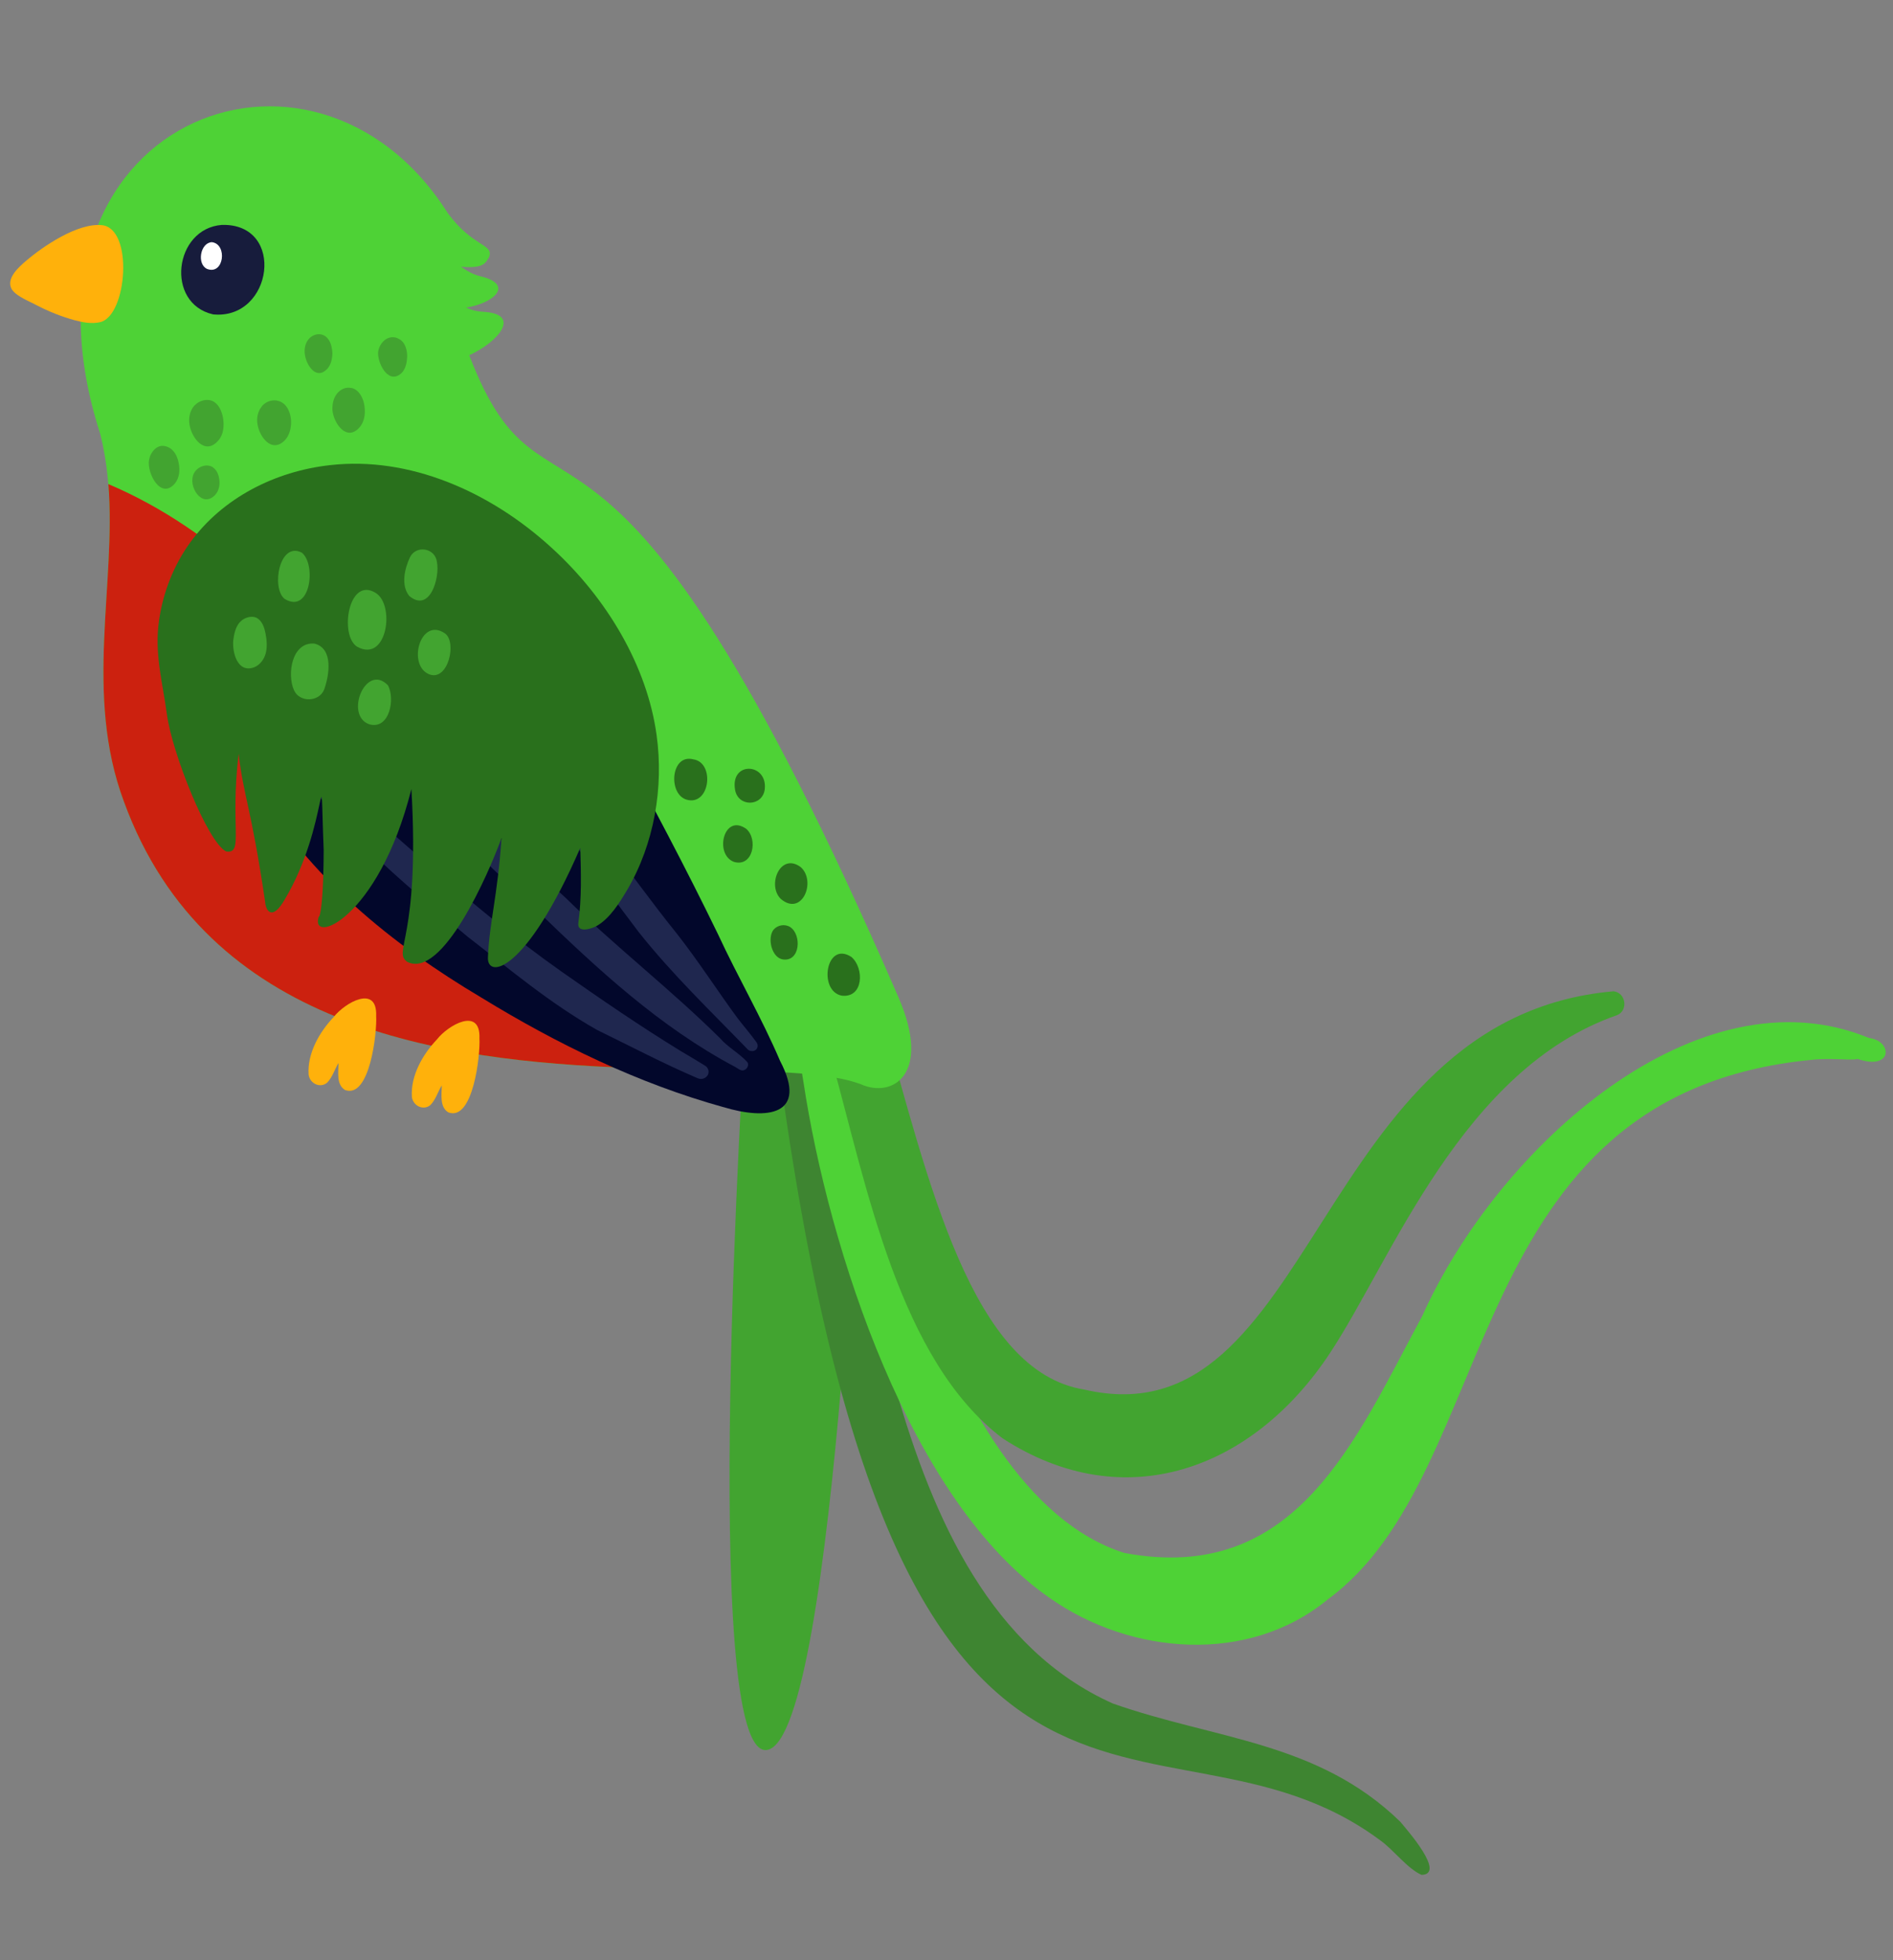 <?xml version="1.0" encoding="UTF-8"?>
<!DOCTYPE svg PUBLIC '-//W3C//DTD SVG 1.0//EN'
          'http://www.w3.org/TR/2001/REC-SVG-20010904/DTD/svg10.dtd'>
<svg height="806.2" preserveAspectRatio="xMidYMid meet" version="1.0" viewBox="34.4 -7.4 779.0 806.2" width="779.0" xmlns="http://www.w3.org/2000/svg" xmlns:xlink="http://www.w3.org/1999/xlink" zoomAndPan="magnify"
><rect x="34.4" y="-7.4" width="779.0" height="806.2" fill="#808080" stroke="none"/><g
  ><g id="change1_4"
    ><path d="M341,416.7c0,0-19.3,301.1,9.2,295.6c28.6-5.5,39.5-299,39.5-299L341,416.7z" fill="#42A430"
    /></g
    ><g
    ><g
      ><g id="change2_1"
        ><path d="M610.6,741.8c-34-33-76-33.7-118.3-48.6c-99.1-44.4-96.7-210.8-128-273.5c-0.8-3.3,1.3-2.6-11-0.7 c48.4,379.8,156.9,262,249.1,330.5c5.4,3.8,11.2,11.7,17,14.2C629.5,763.4,613.5,745.3,610.6,741.8z" fill="#3E8531"
        /></g
        ><g id="change3_1"
        ><path d="M803.5,419.5c-70.2-29-152.4,44.4-183.8,114.3c-27.8,51.5-52,110.7-122.6,97.5 c-81.5-25.9-106.4-199.2-120.8-216.4c-18.4,3.8-15-1.5-11.3,22.5c10.4,68.8,43.9,172.8,101.5,212.5 c33.3,23.4,81.7,27.4,114.3,0.5c72.2-52.8,53.6-207.8,199-221.9c8-0.9,17.1,0.4,19-0.4C813.3,433.1,813.4,420.7,803.5,419.5z" fill="#4ED236"
        /></g
        ><g id="change1_1"
        ><path d="M698.4,400.3c-124,10.8-122.3,186-217.8,163.8c-46.3-7.4-64-85.2-83.4-153.7 c-28.5,6.5-25.2,1.6-20.6,17.9c14.6,52.6,27.8,123.5,70.3,155.8c50.3,32.7,103.3,12.8,134.8-35c25.4-38.4,54.4-116.9,118.2-139 C704.6,408.1,703.4,400.8,698.4,400.3z" fill="#42A430"
        /></g
      ></g
      ><g id="change3_2"
      ><path d="M404.1,402.7C282.1,122,260.2,223.8,227.5,138.7c12-5.5,21.3-16.6,6.6-17.8c-3-0.2-4.8-0.4-7.9-1.8 c11.7-1.8,19.9-9.6,5.8-12.9c-2.9-0.7-5.5-2.2-7.9-3.9c10,0.9,10.2-2,11.6-4c1.9-5.5-6.6-3.9-17-18 C163.2-7.4,34.4,42.9,75.6,170.9c12.1,47.1-9.5,99.7,9.8,151.4c52.6,143.8,253.7,97.6,303.2,116.2 C401.6,444.4,418,434.6,404.1,402.7z" fill="#4ED236"
      /></g
      ><g id="change4_1"
      ><path d="M272.4,407.9C214.3,335.6,169,229.9,79,191.7c3.3,41.5-10.1,86.4,6.4,130.6 c34.1,93.3,130.7,106.6,207.8,109.5C286.1,424.3,279.2,416.3,272.4,407.9z" fill="#CC210F"
      /></g
      ><g id="change5_1"
      ><path d="M355.4,428.9c11.8,22.5-5.4,24.5-23.4,19l0.3,0.1c-35.4-9.8-68.6-26-99.8-45.1 c-36.7-21.8-71.3-49.7-92.8-87.2c-10.6-19.7-16.8-44.3-11.7-66.5c6-19.6,28.1-28.9,47.2-27.3c24.4,0.8,48.5,6.9,67.7,22.5 c0,0,0,0-0.1-0.1c18.3,14.3,34.3,31.7,45.3,52.2c14.4,26.5,28.6,53.2,41.8,80.4C338,394.4,347.8,411.1,355.4,428.9z" fill="#02072B"
      /></g
      ><g id="change6_1"
      ><path d="M321.6,436.1c-14.1-6-27.7-13.2-41.5-19.9c-19.6-11.1-35.7-24.8-53.2-38.3c-27.5-23-56.4-46.5-75-77.5 c-0.9-1,0.7-2.3,1.5-1.3c1.4,1.7,3.8,2.9,5.4,4.2c35.3,29.3,68.9,62.3,106.4,88.7c16.1,11.3,32.4,22.5,49.2,32.8 c3.3,1.9,6.7,4,10,6c1.4,0.8,2,2.4,1.3,3.9C324.8,436.2,323.1,436.7,321.6,436.1z" fill="#1F274F"
      /></g
      ><g id="change6_2"
      ><path d="M337.1,431.5c-31.2-16.5-56.9-40.4-82.1-64.8c-24.2-22.5-47.8-44.9-65.9-72.5c-0.3-0.4-0.5-0.9-0.2-1.4 c0.5-0.8,1.5-0.4,1.8,0.2c25.1,23.5,51.3,45.5,76.5,68.9c20.4,20,43.2,37.6,63.5,57.7c3.3,3.8,8,6.2,11.3,9.9 c0.9,1.6-0.8,3.7-2.5,3.3C338.7,432.6,337.9,432,337.1,431.5z" fill="#1F274F"
      /></g
      ><g id="change6_3"
      ><path d="M342.3,424.4c-15.4-15.9-31.4-31.2-45.1-48.5c-18.8-24.6-36.3-50.4-52-77.1c-0.4-0.8-0.8-2.1,0.4-2.4 c2,0.2,3.5,2.9,4.9,3.9c24,22.6,42.1,51.1,62.6,76.5c8.7,11.1,16.4,23.1,24.7,34.4c2.6,3.4,5.5,6.7,8,10.2c0.6,1,0.5,2.2-0.4,3 C344.5,425.1,343.2,425,342.3,424.4z" fill="#1F274F"
      /></g
      ><g id="change7_2"
      ><path d="M261.3,217.8c22.9,20.8,39.4,48.8,43.3,77.1c3,21.6-1,44.8-12.1,63.7c-3.1,5.2-7.1,11.7-12.5,14.8 c-1.5,0.9-8.2,3.4-7.6-1.2c1.4-10.2,1.1-20.6,0.8-30.9c-22.6,52-38.6,54-38,44.9c0.6-14.3,3.9-24.6,5.6-49 c-5.4,15-24.4,58.2-38.8,51c-6.2-4.4,5.3-9.2,1.7-71.1c-13.7,54.4-42.6,64.5-38,52.1c-0.5,1.4,1.8,1.1,1.9-27 c-1.8-45.6,2.3-10.3-16,20.3c-5.1,8.9-7.8,4.9-8.1,1c-5.7-38.8-8.9-43.4-10.9-60.9c-3.6,30.3,2.2,41.2-5.1,40.2 c-7.7-3.7-22.3-40.7-24.4-56.3c-1.8-13.5-5.3-25.2-3.2-39.1c1.7-11.4,6-22.3,12.7-31.6c13.4-18.5,35.1-29.4,57.6-31.9 C202.7,180.2,235.9,194.6,261.3,217.8z" fill="#29701C"
      /></g
      ><g fill="#42A430" id="change1_2"
      ><path d="M116.4,157.9c-0.8,0.4-1.5,1-2.1,1.6c-1.8,2.1-2.4,5.1-1.9,7.8c0.9,5.6,6.5,12.8,11.9,6.4 c2.1-2.4,2.4-5.9,1.9-9.1c-0.5-2.9-1.8-5.9-4.4-7.1C120.1,156.8,118.1,157,116.4,157.9z"
        /><path d="M142.4,159.4c-0.1,0.1-0.2,0.2-0.3,0.4c-1.7,2.1-2.2,4.9-1.7,7.5c0.9,5.1,5.8,11.7,11.1,6.5 c2-2,2.7-5,2.7-7.8c-0.1-3.5-1.6-7.3-4.9-8.4C146.8,156.7,144.1,157.6,142.4,159.4z"
        /><path d="M121.9,184.7c-2.6-1.6-6.5-0.1-7.8,2.8c-2.4,5.1,3.3,14.2,8.7,8.8c1.8-1.8,2.3-4.7,1.7-7.3 c-0.3-1.6-1.1-3.2-2.4-4.1C122,184.7,122,184.7,121.9,184.7z"
        /><path d="M96.2,180.1c-0.2,0.6-0.4,1.2-0.5,1.9c-0.8,5.3,4.9,16.3,10.7,9.4c1.8-2.2,2.1-5.3,1.6-8 c-0.3-1.9-1-3.8-2.2-5.2c-1.2-1.5-3.2-2.4-5.1-2.2C98.7,176.3,97.1,178,96.2,180.1z"
        /><path d="M177.1,152.1c-1.6,0.2-3.1,1.2-4.1,2.5c-1.4,1.8-1.9,4.3-1.8,6.6c0.4,5.4,5.9,13.4,11.3,7 c1.9-2.3,2.3-5.5,1.9-8.5c-0.4-3.2-2.1-6.7-5.2-7.5C178.5,152.1,177.8,152,177.1,152.1z"
        /><path d="M169.7,132.4c-0.6-0.9-1.3-1.6-2.3-2c-2.1-0.9-4.7,0-6.1,1.8c-1.4,1.8-1.8,4.2-1.4,6.5 c0.7,4.2,4.6,10.3,9.1,5.7c1.6-1.7,2.1-4.1,2.2-6.5C171.1,136,170.7,133.9,169.7,132.4z"
        /><path d="M198.2,131.8c-0.6-0.3-1.3-0.5-2-0.5c-3.2-0.2-5.9,3-6.2,6.2c-0.3,4.2,3.9,13,9.1,9 c1.6-1.2,2.4-3.3,2.7-5.4c0.3-2.1,0.2-4.3-0.7-6.3C200.6,133.5,199.5,132.4,198.2,131.8z"
      /></g
      ><g fill="#29701C" id="change7_1"
      ><path d="M319.7,304.9c-9.3-2.4-10.5,14.4-2.7,16.6C326.6,324.2,328.7,306.2,319.7,304.9z"
        /><path d="M336.9,317.5c1.3,7.1,11.2,6.9,12.2-0.2C350.4,306.3,334.8,305.5,336.9,317.5z"
        /><path d="M336.5,347.1c7.8,2.2,9.9-9.4,5-13.6C332.2,326.9,328.2,344.1,336.5,347.1z"
        /><path d="M355.7,362.3c8.7,7.4,14.7-7.1,8.3-13C355.6,342.9,349.9,356.6,355.7,362.3z"
        /><path d="M359.6,373.9c-2.2-1.4-5.2-0.9-6.9,1.1c-2.6,3.4-0.8,11.5,3.9,12.2C363.7,388.2,364.4,377.1,359.6,373.9z"
        /><path d="M384.8,386.2c-10.5-6.9-13.8,14-4,15.9C389.8,403.1,390.1,390.8,384.8,386.2z"
      /></g
      ><g fill="#42A430" id="change1_3"
      ><path d="M134.2,247.5c-0.5,0.4-0.9,0.8-1.3,1.2c-1.6,2-2.2,4.7-2.5,7.2c-0.5,4.9,1.7,13.8,8.7,11.1 c2.4-1,4.1-3.4,4.7-5.9c0.6-2.5,0.4-5.2-0.1-7.8c-0.5-2.6-1.4-5.5-3.9-6.7C138,245.9,135.9,246.4,134.2,247.5z"
        /><path d="M158.6,219.9c-9.3-4.8-12.6,14.6-7.1,19C162.1,245.4,164.7,224.8,158.6,219.9z"
        /><path d="M163.8,257.3c-9.3-0.8-11.4,12.6-8.4,19.2c2.3,5.1,10.3,4.9,12.4-0.3 C169.9,270.3,171.7,259.3,163.8,257.3z"
        /><path d="M186.4,290.5c8.4,2.3,10.7-10.7,7.6-16.1C184.9,265.1,176,286.9,186.4,290.5z"
        /><path d="M188.9,236.4c-11.2-6.8-14.9,17.7-7.5,22.2C193.8,265.4,197.1,241.2,188.9,236.4z"
        /><path d="M217.5,253.1c-10.2-7-15.7,13.4-6.3,16.9C218.9,272.7,222.5,256.6,217.5,253.1z"
        /><path d="M214.2,223.7c-0.7-5.7-8.5-7.1-11.1-1.9c-2.2,4.7-3.8,11.5-0.3,15.9C211.3,244.8,215.5,230.2,214.2,223.7 z"
      /></g
      ><g id="change8_1"
      ><path d="M176.4,440.9c-3.7-2.2-2.7-7.6-2.7-11.1c-1.6,2.6-2.5,5.9-4.7,8.1c-2.9,2.4-7.1,0.3-7.6-3.3 c-0.6-8.7,4.4-17.5,10.3-23.7c4.6-5.9,18-13.6,17.5-0.4C189.6,417.2,186.6,444.6,176.4,440.9z" fill="#FFB10B"
      /></g
      ><g id="change8_2"
      ><path d="M218.9,450.1c-3.7-2.2-2.7-7.6-2.7-11.1c-1.6,2.6-2.5,5.9-4.7,8.1c-2.9,2.4-7.1,0.3-7.6-3.3 c-0.6-8.7,4.4-17.5,10.3-23.7c4.6-5.9,18-13.6,17.5-0.4C232.1,426.4,229.1,453.9,218.9,450.1z" fill="#FFB10B"
      /></g
      ><g id="change8_3"
      ><path d="M40.7,113.2c-0.8-0.7-1.4-1.4-1.7-2.1c-1.9-4.3,3.3-8.8,6.1-11.2c7-6,21.3-15.7,31.2-14.7 c13.2,1.3,10.4,37.4-0.7,39.9c-3.5,0.8-7.1,0.1-10.5-0.8c-5.4-1.5-10.5-3.5-15.5-6.1C47.4,117,43.2,115.3,40.7,113.2z" fill="#FFB10B"
      /></g
      ><g
      ><g id="change9_1"
        ><path d="M122.1,121.9c-19.8-4.5-16.1-35.3,3.6-36.8C152.2,84.4,146.7,124.3,122.1,121.9z" fill="#171C3C"
        /></g
        ><g id="change10_1"
        ><path d="M119.6,103.2c7,2.7,8.5-10.2,2-11C116.8,92.4,115.3,101.2,119.6,103.2z" fill="#FFF"
        /></g
      ></g
    ></g
  ></g
></svg
>
